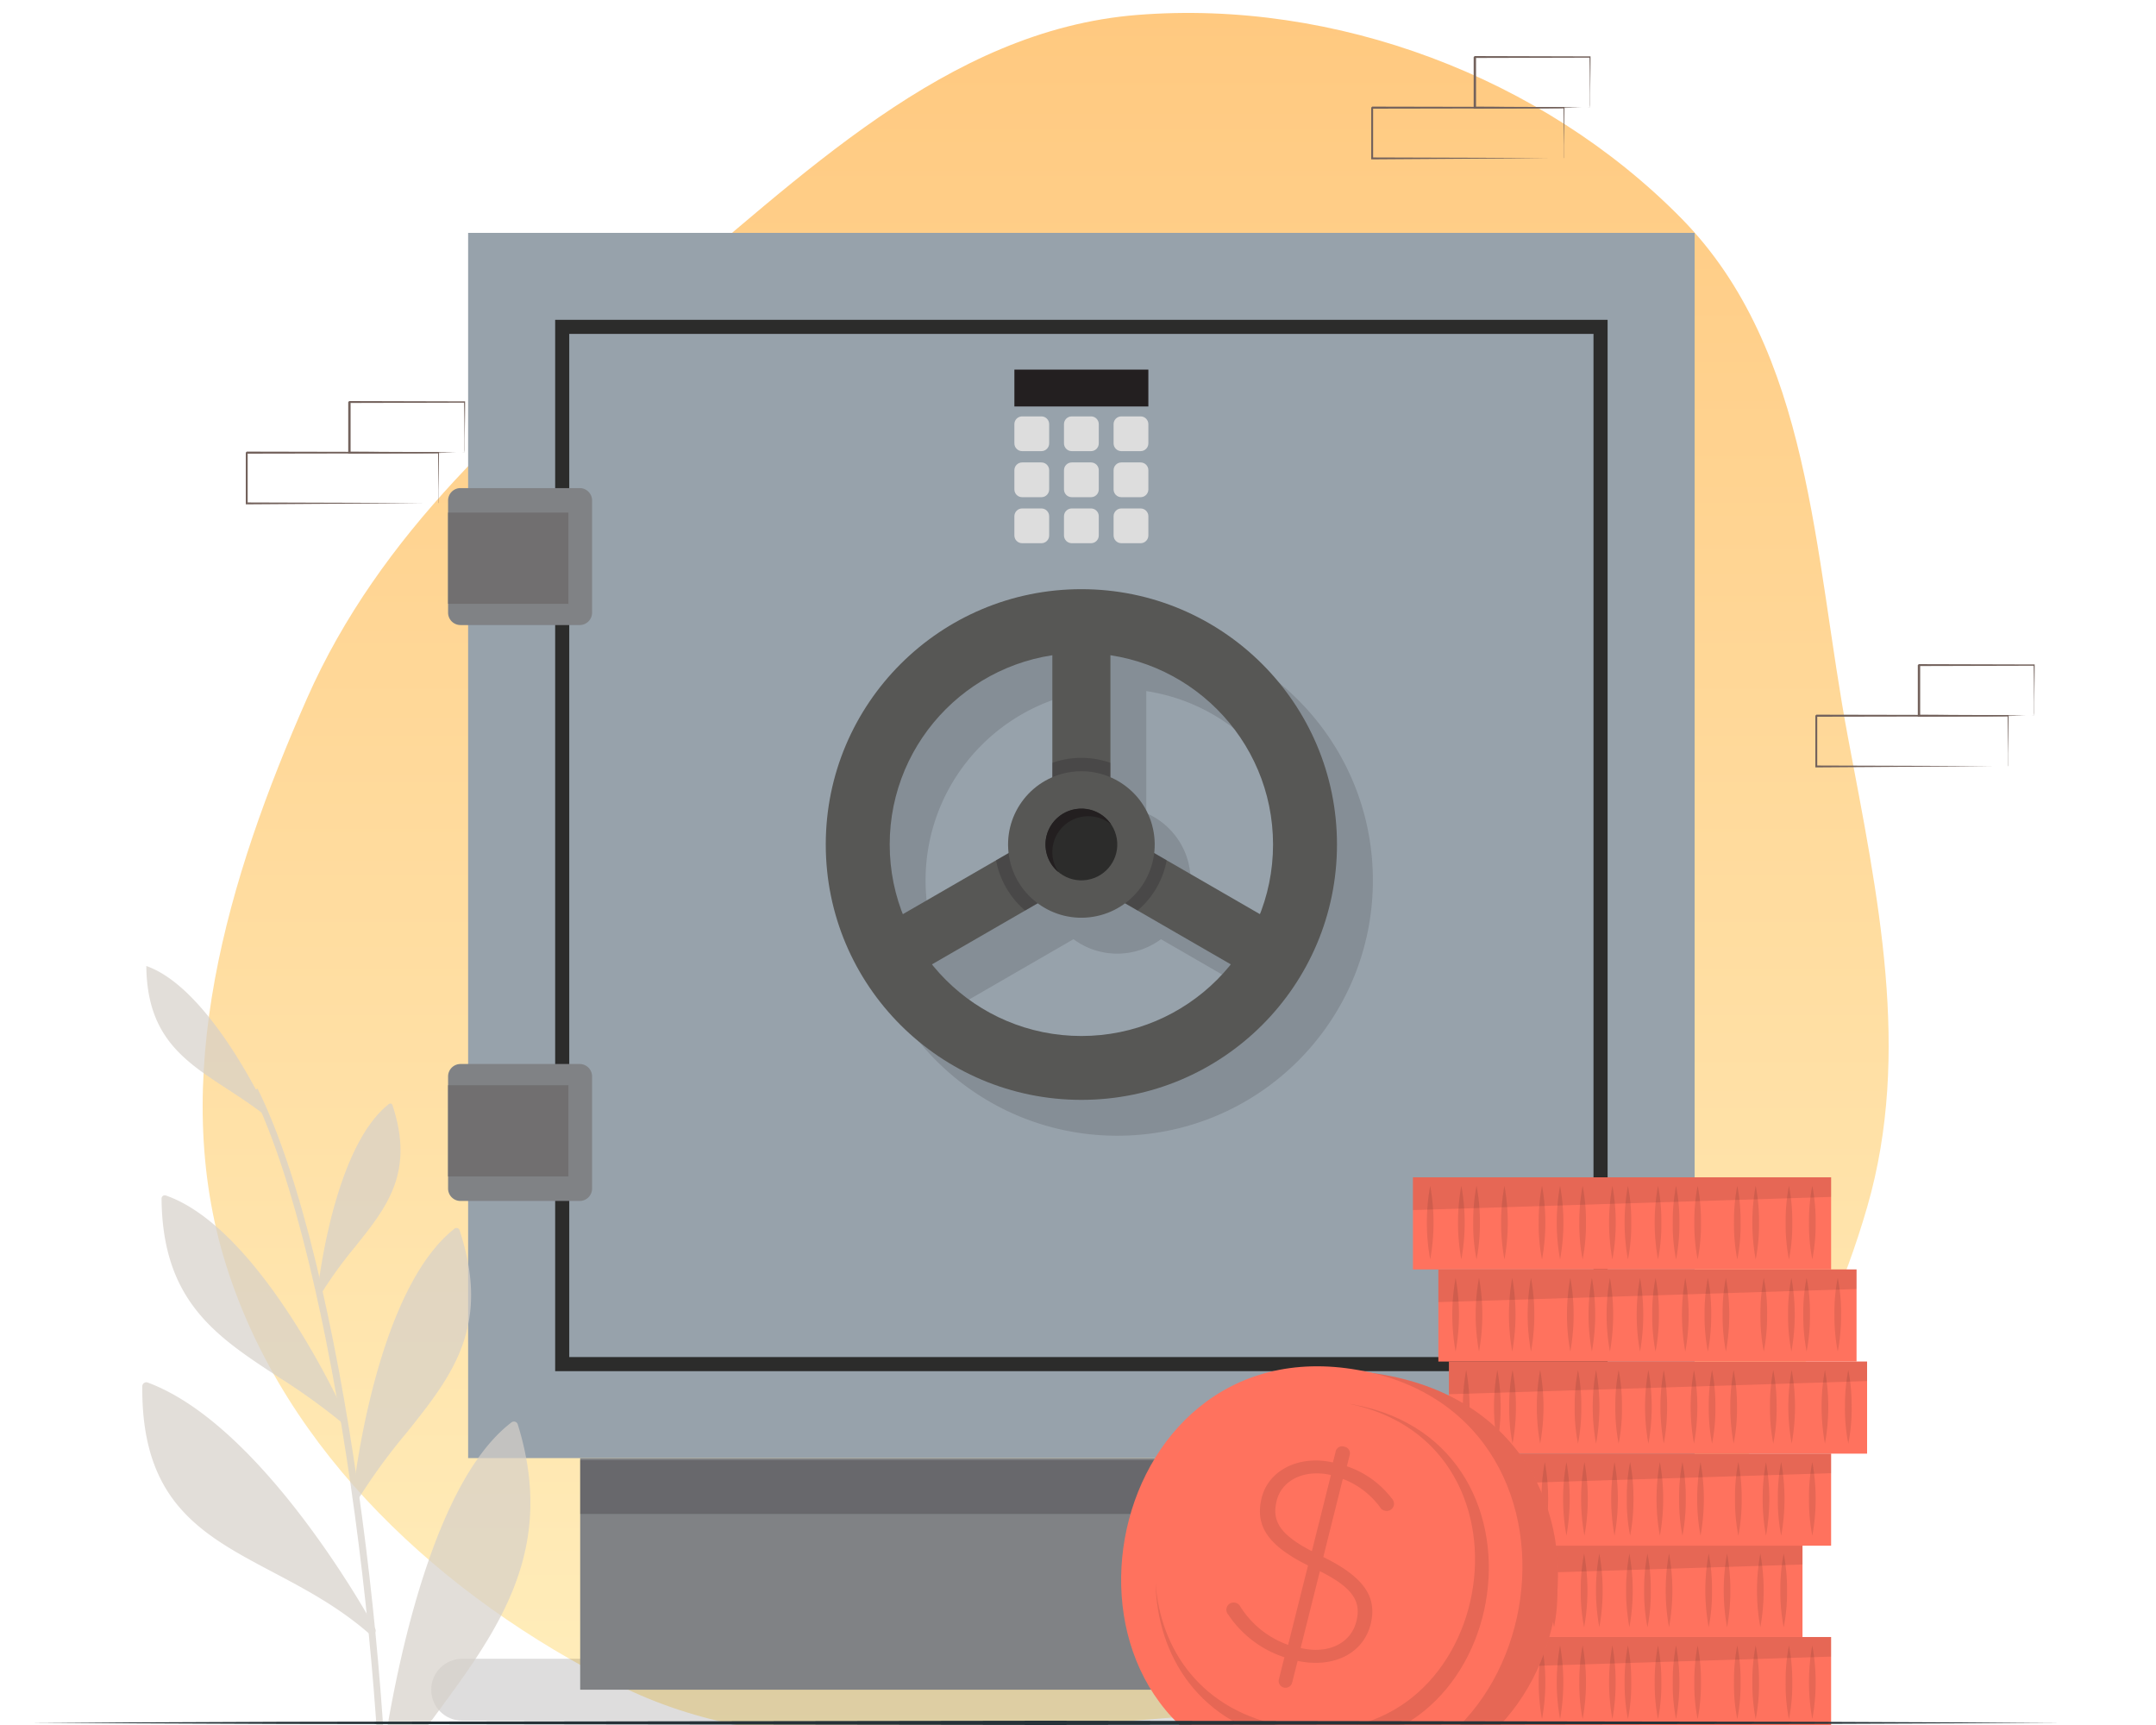 <svg width="500" height="400" fill="none" xmlns="http://www.w3.org/2000/svg"><g clip-path="url(#a)"><path fill-rule="evenodd" clip-rule="evenodd" d="M263.756 3.463c45.875-3.638 93.874 14.339 126.178 47.18 30.267 30.77 30.646 77.912 38.634 120.369 6.878 36.558 14.784 73.042 4.478 108.782-10.551 36.59-31.342 70.354-62.447 92.243-30.804 21.678-69.327 23.807-106.843 26.89-41.091 3.376-83.477 10.202-120.381-8.218-40.669-20.299-77.206-53.831-90.906-97.241-13.657-43.273.395-89.987 18.717-131.494 16.884-38.251 47.86-65.857 80.113-92.405 34.425-28.336 68.046-62.584 112.457-66.106Z" fill="url(#b)"/><g clip-path="url(#c)" fill="#73625C"><path d="M101.68 116.74V113.61c0-2-.05-5-.08-8.63l.14.14-44.52.08c.1-.1-.23.22.22-.23v11.79l-.22-.25 31.68.1 9.35.06h.1l-9.3.06-31.83.22H57v-12c.45-.45.12-.13.23-.23l44.44.09h.14v.14c0 3.71-.06 6.66-.08 8.71v2.86c-.01.07-.03.15-.05.22Z"/><path d="M107.71 104.97a.81.81 0 0 1 0-.22v-2.98c0-2.07 0-5-.09-8.56l.17.16-26.71.07.23-.23v11.75l-.31-.22 19.1.11 5.57.06h2.04c-.16.01-.33.01-.49 0h-1.46l-5.54.17-19.25.11h-.21V93.23l.23-.23 26.71.07h.16v.16c0 3.62-.07 6.57-.09 8.65v2.33c0 .25-.03.51-.06.76Z"/></g><g clip-path="url(#d)" fill="#73625C"><path d="M465.68 177.74V174.61c0-2-.05-5-.08-8.63l.14.14-44.52.08c.1-.1-.23.22.22-.23v11.79l-.22-.25 31.68.1 9.35.06h.1l-9.3.06-31.83.22H421v-12c.45-.45.12-.13.23-.23l44.44.09h.14v.14c0 3.71-.06 6.66-.08 8.71v2.86c-.01.07-.03.15-.05.22Z"/><path d="M471.71 165.97a.81.81 0 0 1 0-.22v-2.98c0-2.07 0-5-.09-8.56l.17.16-26.71.07.23-.23v11.75l-.31-.22 19.1.11 5.57.06h2.04c-.16.01-.33.01-.49 0h-1.46l-5.54.17-19.25.11h-.21v-11.96l.23-.23 26.71.07h.16v.16c0 3.62-.07 6.57-.09 8.65v2.33c0 .25-.03.51-.06.76Z"/></g><g clip-path="url(#e)" fill="#73625C"><path d="M362.68 36.74V33.61c0-2-.05-5-.08-8.63l.14.14-44.52.08c.1-.1-.23.22.22-.23v11.79l-.22-.25 31.68.1 9.35.06h.1l-9.3.06-31.83.22H318v-12c.45-.45.12-.13.23-.23l44.44.09h.14v.14c0 3.71-.06 6.66-.08 8.71v2.86c-.01.07-.03.15-.05.22Z"/><path d="M368.71 24.97a.81.81 0 0 1 0-.22v-2.98c0-2.07 0-5-.09-8.56l.17.16-26.71.07.23-.23v11.75l-.31-.22 19.1.11 5.57.06h2.04c-.16.01-.33.01-.49 0h-1.46l-5.54.17-19.25.11h-.21V13.23l.23-.23 26.71.07h.16v.16c0 3.62-.07 6.57-.09 8.65v2.33c0 .25-.03.51-.06.76Z"/></g><g clip-path="url(#f)"><path opacity=".15" d="M385.815 384.642h-278.63c-3.968 0-7.185 3.213-7.185 7.176v.005c0 3.964 3.217 7.177 7.185 7.177h278.63c3.968 0 7.185-3.213 7.185-7.177v-.005c0-3.963-3.217-7.176-7.185-7.176Z" fill="#231F20"/><path d="M367.014 338.11H134.55v53.708h232.464V338.11Z" fill="#808285"/><path opacity=".25" d="M367.014 338.572H134.55v12.489h232.464v-12.489Z" fill="#231F20"/><path d="M393 54H108.564v284.11H393V54Z" fill="#97A2AB"/><path d="M372.819 74.162H128.75v243.79h244.069V74.162Z" fill="#2C2C2B"/><path d="M369.549 77.424H132.016v237.261h237.533V77.425Z" fill="#97A2AB"/><path opacity=".15" d="M259.108 144.936c-32.737 0-59.279 26.507-59.279 59.211 0 32.704 26.537 59.21 59.279 59.21 32.741 0 59.278-26.506 59.278-59.21s-26.537-59.211-59.278-59.211Zm44.45 59.211c0 5.701-1.087 11.14-3.047 16.15l-21.623-12.494-2.9-1.674c.078-.653.117-1.31.117-1.982 0-6.992-4.231-12.99-10.271-15.595v-28.298c21.355 3.242 37.719 21.657 37.719 43.893h.005Zm-51.187-43.893v28.298c-6.039 2.605-10.27 8.608-10.27 15.595 0 .672.043 1.334.117 1.982l-2.896 1.674-21.623 12.494a44.188 44.188 0 0 1-3.047-16.15c0-22.236 16.364-40.655 37.719-43.893Zm6.732 88.297c-14.014 0-26.508-6.485-34.658-16.608l21.623-12.488 2.891-1.67a16.953 16.953 0 0 0 10.139 3.349c3.797 0 7.312-1.246 10.139-3.349l2.89 1.67 21.624 12.488c-8.146 10.123-20.639 16.608-34.658 16.608h.01Z" fill="#231F20"/><path d="M257.519 146.86h-13.468v37.992h13.468V146.86ZM296.603 214.527l-6.752 11.642-26.034-15.035-6.893-3.983 6.742-11.651 6.902 3.987 26.035 15.04ZM244.646 207.151l-6.893 3.983-26.035 15.035-6.751-11.642 26.035-15.04 6.902-3.987 6.742 11.651Z" fill="#575755"/><path opacity=".25" d="m237.904 195.5 6.742 11.651-6.893 3.983a19.996 19.996 0 0 1-6.751-11.647l6.902-3.987ZM257.519 184.852h-13.468v-7.961a19.882 19.882 0 0 1 6.731-1.159c2.365 0 4.626.404 6.732 1.159v7.961h.005ZM270.568 199.487a20.024 20.024 0 0 1-6.751 11.647l-6.893-3.983 6.742-11.651 6.902 3.987Z" fill="#231F20"/><path d="M253.51 212.587c9.269-1.503 15.563-10.227 14.059-19.485-1.505-9.258-10.238-15.545-19.507-14.042-9.269 1.503-15.563 10.226-14.059 19.484 1.505 9.258 10.238 15.545 19.507 14.043Z" fill="#575755"/><path d="M250.782 136.62c-32.737 0-59.278 26.507-59.278 59.211 0 32.704 26.537 59.211 59.278 59.211 32.742 0 59.279-26.507 59.279-59.211 0-32.704-26.537-59.211-59.279-59.211Zm0 103.61c-24.547 0-44.45-19.879-44.45-44.399s19.903-44.399 44.45-44.399c24.548 0 44.451 19.879 44.451 44.399s-19.903 44.399-44.451 44.399Z" fill="#575755"/><path d="M252.12 204.032c4.539-.736 7.621-5.008 6.884-9.541-.737-4.534-5.013-7.612-9.552-6.876-4.539.735-7.621 5.007-6.884 9.541.737 4.533 5.013 7.612 9.552 6.876Z" fill="#2C2C2B"/><path d="M244.051 197.584c0-4.592 3.729-8.316 8.326-8.316 2.018 0 3.87.72 5.313 1.913a8.326 8.326 0 0 0-6.902-3.666c-4.597 0-8.326 3.725-8.326 8.316a8.303 8.303 0 0 0 3.012 6.403 8.283 8.283 0 0 1-1.423-4.65ZM266.317 85.711h-31.07v8.54h31.07v-8.54Z" fill="#231F20"/><path d="M241.516 96.554h-4.47c-.994 0-1.799.805-1.799 1.797v4.465c0 .992.805 1.796 1.799 1.796h4.47c.993 0 1.798-.804 1.798-1.796v-4.465c0-.992-.805-1.797-1.798-1.797ZM253.02 96.554h-4.47c-.994 0-1.799.805-1.799 1.797v4.465c0 .992.805 1.796 1.799 1.796h4.47c.993 0 1.798-.804 1.798-1.796v-4.465c0-.992-.805-1.797-1.798-1.797ZM264.518 96.554h-4.465c-.993 0-1.799.805-1.799 1.797v4.465c0 .992.806 1.796 1.799 1.796h4.465c.993 0 1.799-.804 1.799-1.796v-4.465c0-.992-.806-1.797-1.799-1.797ZM241.516 107.232h-4.47c-.994 0-1.799.804-1.799 1.796v4.465c0 .992.805 1.797 1.799 1.797h4.47c.993 0 1.798-.805 1.798-1.797v-4.465c0-.992-.805-1.796-1.798-1.796ZM253.02 107.232h-4.47c-.994 0-1.799.804-1.799 1.796v4.465c0 .992.805 1.797 1.799 1.797h4.47c.993 0 1.798-.805 1.798-1.797v-4.465c0-.992-.805-1.796-1.798-1.796ZM264.518 107.232h-4.465c-.993 0-1.799.804-1.799 1.796v4.465c0 .992.806 1.797 1.799 1.797h4.465c.993 0 1.799-.805 1.799-1.797v-4.465c0-.992-.806-1.796-1.799-1.796ZM241.516 117.904h-4.47c-.994 0-1.799.805-1.799 1.797v4.465c0 .992.805 1.796 1.799 1.796h4.47c.993 0 1.798-.804 1.798-1.796v-4.465c0-.992-.805-1.797-1.798-1.797ZM253.02 117.904h-4.47c-.994 0-1.799.805-1.799 1.797v4.465c0 .992.805 1.796 1.799 1.796h4.47c.993 0 1.798-.804 1.798-1.796v-4.465c0-.992-.805-1.797-1.798-1.797ZM264.518 117.904h-4.465c-.993 0-1.799.805-1.799 1.797v4.465c0 .992.806 1.796 1.799 1.796h4.465c.993 0 1.799-.804 1.799-1.796v-4.465c0-.992-.806-1.797-1.799-1.797Z" fill="#DDD"/><path d="M134.428 113.181H106.8a2.885 2.885 0 0 0-2.886 2.883v25.995a2.884 2.884 0 0 0 2.886 2.882h27.628a2.884 2.884 0 0 0 2.886-2.882v-25.995a2.885 2.885 0 0 0-2.886-2.883Z" fill="#808285"/><path d="M131.82 118.863h-27.906v21.151h27.906v-21.151Z" fill="#716F70"/><path d="M134.428 246.725H106.8a2.885 2.885 0 0 0-2.886 2.883v25.995a2.884 2.884 0 0 0 2.886 2.882h27.628a2.884 2.884 0 0 0 2.886-2.882v-25.995a2.885 2.885 0 0 0-2.886-2.883Z" fill="#808285"/><path d="M131.82 251.648h-27.906v21.15h27.906v-21.15Z" fill="#716F70"/></g><g style="mix-blend-mode:multiply" opacity=".7" clip-path="url(#g)" fill="#D6D0C9"><path d="M90.022 443c1.384-48.707-9.97-149.544-30.285-190.56l-1.339.663c19.55 39.388 31.58 140.738 30.076 189.852l1.548.045Z"/><path d="M82.504 347.109s4.977-47.153 23.353-61.615c9.85 29.767-10.33 40.021-23.353 61.615Z"/><path d="M82.504 347.863c.27 0 .51-.135.646-.362a136.922 136.922 0 0 1 11.008-15.109c10.631-13.285 19.819-24.776 12.421-47.124a.755.755 0 0 0-.497-.482.73.73 0 0 0-.676.12c-18.421 14.507-23.429 60.198-23.624 62.143a.726.726 0 0 0 .496.784l.225.03Zm22.977-61.087c6.511 20.885-2.316 31.923-12.511 44.666-3.113 3.89-6.316 7.886-9.278 12.395 1.443-10.797 7.308-44.62 21.789-57.061ZM79.782 329.24s-19.55-43.595-41.564-51.27c.3 31.32 22.27 35.075 41.564 51.27Z"/><path d="M79.782 329.994a.75.75 0 0 0 .752-.724.82.82 0 0 0-.076-.331c-.796-1.795-19.88-43.987-41.984-51.723a.754.754 0 0 0-.692.09.787.787 0 0 0-.316.619c.21 23.81 12.662 31.953 27.068 41.363a148.868 148.868 0 0 1 14.721 10.555c.15.106.346.166.527.151Zm-40.797-50.969c17.774 7.148 33.925 37.82 38.692 47.561-4.106-3.197-8.256-5.911-12.301-8.55-13.835-9.048-25.805-16.859-26.391-39.011ZM88.835 413.474s7.518-65.596 30.345-82.937c11.429 36.688-13.94 56.789-30.346 82.937Z"/><path d="M88.835 414.394a.907.907 0 0 0 .782-.422c3.503-5.595 7.518-10.978 11.323-16.18 14.526-19.694 28.241-38.272 19.128-67.512a.927.927 0 0 0-.602-.603.94.94 0 0 0-.842.151c-22.857 17.357-30.39 80.841-30.707 83.541a.937.937 0 0 0 .617.98c.09.03.195.045.3.045Zm29.864-82.259c8.03 27.596-5.218 45.556-19.233 64.556-3.007 4.162-6.225 8.429-9.173 12.847 2.045-14.25 10.151-62.067 28.406-77.403ZM86.203 378.113s-25.428-46.747-52.27-56.669c-.346 38.407 29.007 36.417 52.27 56.669Z"/><path d="M86.203 379.033a.93.93 0 0 0 .812-1.373c-1.038-1.915-25.91-47.138-52.767-57.076a.92.92 0 0 0-1.188.558.98.98 0 0 0-.06.302c-.24 26.977 13.91 34.457 30.286 43.112 7.443 3.936 15.127 7.992 22.315 14.25a.878.878 0 0 0 .602.227Zm-51.354-56.232c20.978 8.686 41.158 39.916 48.12 51.436a132.596 132.596 0 0 0-18.766-11.309c-15.624-8.234-29.098-15.366-29.354-40.127ZM74.233 299.413s3.459-32.889 16.286-42.977c6.872 20.765-7.203 27.927-16.286 42.977Z"/><path d="M74.233 299.941c.18 0 .346-.106.436-.257a99.252 99.252 0 0 1 7.67-10.555c7.428-9.274 13.834-17.282 8.676-32.874a.566.566 0 0 0-.346-.347.6.6 0 0 0-.481.091c-12.842 10.118-16.346 41.996-16.541 43.353a.51.51 0 0 0 .345.543c.075.046.15.061.24.046Zm16.015-42.615c4.511 14.582-1.61 22.272-8.722 31.154-2.18 2.714-4.406 5.519-6.481 8.656 1.068-7.525 5.113-31.094 15.203-39.81ZM62.925 259.799S49.39 229.398 33.932 224c.196 21.88 15.534 24.58 28.993 35.799Z"/></g><g clip-path="url(#h)"><path d="M424.654 379.598h-96.978v21.359h96.978v-21.359Z" fill="#FF725E"/><g opacity=".1" fill="#000"><path d="M331.679 381.547a47.572 47.572 0 0 1 0 17.093 47.572 47.572 0 0 1 0-17.093ZM338.901 381.547a47.618 47.618 0 0 1 0 17.093 47.572 47.572 0 0 1 0-17.093ZM342.427 381.547a47.572 47.572 0 0 1 0 17.093 47.572 47.572 0 0 1 0-17.093ZM361.798 381.547a49.022 49.022 0 0 1 0 17.093 47.572 47.572 0 0 1 0-17.093ZM367.033 381.547a47.572 47.572 0 0 1 0 17.093 40.746 40.746 0 0 1-.769-8.547c-.031-2.869.23-5.723.769-8.546ZM388.699 381.547a47.572 47.572 0 0 1 0 17.093 40.813 40.813 0 0 1-.77-8.547 43.026 43.026 0 0 1 .77-8.546ZM393.703 381.547c.539 2.823.801 5.677.77 8.546a42.929 42.929 0 0 1-.77 8.547 40.813 40.813 0 0 1-.77-8.547c-.03-2.869.231-5.723.77-8.546ZM402.896 381.547c.539 2.823.801 5.677.77 8.546a42.929 42.929 0 0 1-.77 8.547 40.813 40.813 0 0 1-.77-8.547c-.03-2.869.231-5.723.77-8.546ZM384.511 381.547c.539 2.823.8 5.677.77 8.546a40.813 40.813 0 0 1-.77 8.547 42.929 42.929 0 0 1-.77-8.547 43.026 43.026 0 0 1 .77-8.546ZM348.894 381.547a48.095 48.095 0 0 1 0 17.063 47.623 47.623 0 0 1 0-17.094v.031ZM373.932 381.547a49.022 49.022 0 0 1 0 17.093 47.572 47.572 0 0 1 0-17.093ZM377.535 381.547c.539 2.823.801 5.677.77 8.546a40.813 40.813 0 0 1-.77 8.547 42.929 42.929 0 0 1-.77-8.547 43.026 43.026 0 0 1 .77-8.546ZM414.876 381.547c.539 2.823.801 5.677.77 8.546a40.746 40.746 0 0 1-.77 8.547 40.813 40.813 0 0 1-.77-8.547 43.026 43.026 0 0 1 .77-8.546ZM420.296 381.547a47.572 47.572 0 0 1 0 17.093 47.618 47.618 0 0 1 0-17.093ZM407.162 381.547a43.1 43.1 0 0 1 .769 8.546 40.746 40.746 0 0 1-.769 8.547 42.929 42.929 0 0 1-.77-8.547 43.026 43.026 0 0 1 .77-8.546ZM357.61 381.547a47.618 47.618 0 0 1 0 17.093 47.572 47.572 0 0 1 0-17.093Z"/></g><path opacity=".1" d="M424.639 379.598v4.542l-96.963 3.038v-7.58h96.963Z" fill="#000"/><path d="M418.018 358.238h-96.979v21.36h96.979v-21.36Z" fill="#FF725E"/><g opacity=".1" fill="#000"><path d="M325.043 360.249a47.535 47.535 0 0 1 0 17.078 40.605 40.605 0 0 1-.77-8.532 41.77 41.77 0 0 1 .77-8.546ZM332.264 360.249a47.49 47.49 0 0 1 0 17.078 40.672 40.672 0 0 1-.77-8.532c-.03-2.869.216-5.738.77-8.546ZM335.791 360.249c.539 2.823.8 5.677.77 8.546a40.672 40.672 0 0 1-.77 8.532 40.605 40.605 0 0 1-.77-8.532 43.026 43.026 0 0 1 .77-8.546ZM355.162 360.249a47.49 47.49 0 0 1 0 17.078 47.49 47.49 0 0 1 0-17.078ZM360.397 360.249a41.77 41.77 0 0 1 .77 8.546 40.605 40.605 0 0 1-.77 8.532 42.854 42.854 0 0 1-.77-8.532c-.03-2.869.231-5.723.77-8.546ZM382.063 360.249a41.84 41.84 0 0 1 .77 8.546 40.672 40.672 0 0 1-.77 8.532 42.78 42.78 0 0 1-.77-8.532 43.026 43.026 0 0 1 .77-8.546ZM387.067 360.249a47.49 47.49 0 0 1 0 17.078 47.535 47.535 0 0 1 0-17.078ZM396.26 360.249a41.84 41.84 0 0 1 .77 8.546 40.672 40.672 0 0 1-.77 8.532 47.49 47.49 0 0 1 0-17.078ZM377.874 360.249a47.49 47.49 0 0 1 0 17.078 47.535 47.535 0 0 1 0-17.078ZM342.197 360.249a47.535 47.535 0 0 1 0 17.078 47.49 47.49 0 0 1 0-17.078ZM367.373 360.249a47.535 47.535 0 0 1 0 17.078 40.605 40.605 0 0 1-.77-8.532 41.77 41.77 0 0 1 .77-8.546ZM370.899 360.249a47.535 47.535 0 0 1 0 17.078 47.49 47.49 0 0 1 0-17.078ZM408.24 360.249a47.535 47.535 0 0 1 0 17.078 47.49 47.49 0 0 1 0-17.078ZM413.66 360.249c.539 2.823.801 5.677.77 8.546a40.672 40.672 0 0 1-.77 8.532 42.78 42.78 0 0 1-.77-8.532 43.026 43.026 0 0 1 .77-8.546ZM400.525 360.249a47.49 47.49 0 0 1 0 17.078 47.535 47.535 0 0 1 0-17.078ZM350.973 360.249c.539 2.823.801 5.677.77 8.546a42.78 42.78 0 0 1-.77 8.532 40.672 40.672 0 0 1-.77-8.532c-.03-2.869.231-5.723.77-8.546Z"/></g><path opacity=".1" d="M418.018 358.238v4.542l-96.979 3.054v-7.596h96.979Z" fill="#000"/><path d="M433 315.719h-96.979v21.359H433v-21.359Z" fill="#FF725E"/><g opacity=".1" fill="#000"><path d="M340.025 317.668a47.49 47.49 0 0 1 0 17.078 47.535 47.535 0 0 1 0-17.078ZM347.247 317.668a47.49 47.49 0 0 1 0 17.078 47.49 47.49 0 0 1 0-17.078ZM350.773 317.668a43.03 43.03 0 0 1 .77 8.547 42.777 42.777 0 0 1-.77 8.531 40.668 40.668 0 0 1-.77-8.531 43.03 43.03 0 0 1 .77-8.547ZM370.144 317.668a47.49 47.49 0 0 1 0 17.078 47.535 47.535 0 0 1 0-17.078ZM375.38 317.668c.539 2.823.8 5.677.77 8.547a40.668 40.668 0 0 1-.77 8.531 42.777 42.777 0 0 1-.77-8.531 43.03 43.03 0 0 1 .77-8.547ZM397.045 317.668c.539 2.808.801 5.677.77 8.547a40.602 40.602 0 0 1-.77 8.531 42.85 42.85 0 0 1-.77-8.531c-.03-2.87.231-5.724.77-8.547ZM402.05 317.668c.539 2.808.8 5.677.77 8.547a40.668 40.668 0 0 1-.77 8.531 47.49 47.49 0 0 1 0-17.078ZM411.243 317.668c.539 2.808.8 5.677.769 8.547a40.6 40.6 0 0 1-.769 8.531 42.777 42.777 0 0 1-.77-8.531 43.03 43.03 0 0 1 .77-8.547ZM392.857 317.668a47.535 47.535 0 0 1 0 17.078 47.49 47.49 0 0 1 0-17.078ZM357.179 317.668a47.49 47.49 0 0 1 0 17.078 47.49 47.49 0 0 1 0-17.078ZM382.278 317.668a47.49 47.49 0 0 1 0 17.078 47.49 47.49 0 0 1 0-17.078ZM385.85 317.668a47.49 47.49 0 0 1 0 17.078 47.535 47.535 0 0 1 0-17.078ZM423.222 317.668a47.49 47.49 0 0 1 0 17.078 47.535 47.535 0 0 1 0-17.078ZM428.642 317.668a43.03 43.03 0 0 1 .77 8.547 40.602 40.602 0 0 1-.77 8.531 40.668 40.668 0 0 1-.77-8.531c-.03-2.87.231-5.724.77-8.547ZM415.508 317.668a47.535 47.535 0 0 1 0 17.078 47.49 47.49 0 0 1 0-17.078ZM365.956 317.668c.539 2.823.8 5.677.77 8.547a42.85 42.85 0 0 1-.77 8.531 40.602 40.602 0 0 1-.77-8.531c-.031-2.87.231-5.739.77-8.547Z"/></g><path opacity=".1" d="M433 315.719v4.527l-96.979 3.053v-7.58H433Z" fill="#000"/><path d="M430.552 294.359h-96.979v21.36h96.979v-21.36Z" fill="#FF725E"/><g opacity=".1" fill="#000"><path d="M426.194 313.402a43.043 43.043 0 0 1-.77-8.547 40.686 40.686 0 0 1 .77-8.547c.554 2.808.816 5.678.769 8.547a43.042 43.042 0 0 1-.769 8.547ZM418.972 313.402a43.043 43.043 0 0 1-.77-8.547 40.82 40.82 0 0 1 .77-8.547 40.82 40.82 0 0 1 .77 8.547 43.043 43.043 0 0 1-.77 8.547ZM415.446 313.402a42.936 42.936 0 0 1-.77-8.547 40.686 40.686 0 0 1 .77-8.547 47.623 47.623 0 0 1 0 17.094ZM396.075 313.402a43.043 43.043 0 0 1-.77-8.547 43.036 43.036 0 0 1 .77-8.547 40.82 40.82 0 0 1 .77 8.547 43.118 43.118 0 0 1-.77 8.547ZM390.839 313.402a47.623 47.623 0 0 1 0-17.094 47.578 47.578 0 0 1 0 17.094ZM369.174 313.402a47.578 47.578 0 0 1 0-17.094 47.623 47.623 0 0 1 0 17.094ZM364.169 313.402a47.623 47.623 0 0 1 0-17.094 47.578 47.578 0 0 1 0 17.094ZM355.054 313.402a47.578 47.578 0 0 1 0-17.094 47.623 47.623 0 0 1 0 17.094ZM373.362 313.402a47.578 47.578 0 0 1 0-17.094 49.028 49.028 0 0 1 0 17.094ZM409.04 313.402a43.043 43.043 0 0 1-.77-8.547 43.036 43.036 0 0 1 .77-8.547 40.82 40.82 0 0 1 .77 8.547 42.936 42.936 0 0 1-.77 8.547ZM383.941 313.402a43.043 43.043 0 0 1-.77-8.547 43.036 43.036 0 0 1 .77-8.547 40.82 40.82 0 0 1 .77 8.547 43.043 43.043 0 0 1-.77 8.547ZM380.338 313.402a47.578 47.578 0 0 1 0-17.094 49.028 49.028 0 0 1 0 17.094ZM342.997 313.402a47.578 47.578 0 0 1 0-17.094 47.578 47.578 0 0 1 0 17.094ZM337.576 313.402a47.623 47.623 0 0 1 0-17.094 47.578 47.578 0 0 1 0 17.094ZM350.711 313.402a47.623 47.623 0 0 1 0-17.094 49.028 49.028 0 0 1 0 17.094ZM400.263 313.402a42.936 42.936 0 0 1-.77-8.547 40.82 40.82 0 0 1 .77-8.547 47.578 47.578 0 0 1 0 17.094Z"/></g><path opacity=".1" d="M430.552 294.359v4.542l-96.979 3.039v-7.581h96.979Z" fill="#000"/><path d="M424.654 273h-96.978v21.359h96.978V273Z" fill="#FF725E"/><g opacity=".1" fill="#000"><path d="M331.679 274.964a47.49 47.49 0 0 1 0 17.078 47.49 47.49 0 0 1 0-17.078ZM338.901 274.964a47.535 47.535 0 0 1 0 17.078 47.49 47.49 0 0 1 0-17.078ZM342.427 274.964c.539 2.823.801 5.678.77 8.547a42.777 42.777 0 0 1-.77 8.531 40.668 40.668 0 0 1-.77-8.531 41.85 41.85 0 0 1 .77-8.547ZM361.798 274.964a47.49 47.49 0 0 1 0 17.078 47.49 47.49 0 0 1 0-17.078ZM367.033 274.964c.539 2.823.801 5.678.77 8.547a42.777 42.777 0 0 1-.77 8.531 40.6 40.6 0 0 1-.769-8.531c-.031-2.869.23-5.724.769-8.547ZM388.699 274.964c.539 2.823.801 5.678.77 8.547a42.777 42.777 0 0 1-.77 8.531 40.668 40.668 0 0 1-.77-8.531 43.036 43.036 0 0 1 .77-8.547ZM393.704 274.964c.554 2.808.8 5.678.769 8.547a40.6 40.6 0 0 1-.769 8.531 42.777 42.777 0 0 1-.77-8.531 43.036 43.036 0 0 1 .77-8.547ZM402.896 274.964c.539 2.823.801 5.678.77 8.547a40.602 40.602 0 0 1-.77 8.531 42.85 42.85 0 0 1-.77-8.531c-.03-2.869.231-5.724.77-8.547ZM384.511 274.964c.554 2.808.8 5.678.769 8.547a40.6 40.6 0 0 1-.769 8.531 47.49 47.49 0 0 1 0-17.078ZM348.894 274.964a47.49 47.49 0 0 1 0 17.078 47.535 47.535 0 0 1 0-17.078ZM373.932 274.964a47.49 47.49 0 0 1 0 17.078 47.49 47.49 0 0 1 0-17.078ZM377.535 274.964a41.85 41.85 0 0 1 .77 8.547 40.668 40.668 0 0 1-.77 8.531 47.49 47.49 0 0 1 0-17.078ZM414.876 274.964a41.78 41.78 0 0 1 .77 8.547 40.602 40.602 0 0 1-.77 8.531 42.85 42.85 0 0 1-.77-8.531c-.03-2.869.231-5.724.77-8.547ZM420.296 274.964c.539 2.823.801 5.678.77 8.547a42.777 42.777 0 0 1-.77 8.531 40.668 40.668 0 0 1-.77-8.531 41.85 41.85 0 0 1 .77-8.547ZM407.161 274.964a41.78 41.78 0 0 1 .77 8.547 40.535 40.535 0 0 1-.77 8.531 47.535 47.535 0 0 1 0-17.078ZM357.61 274.964a47.535 47.535 0 0 1 0 17.078 40.535 40.535 0 0 1-.77-8.531 41.78 41.78 0 0 1 .77-8.547Z"/></g><path opacity=".1" d="M424.654 273v4.542l-96.978 3.053V273h96.978Z" fill="#000"/><path d="M424.654 337.063h-96.978v21.359h96.978v-21.359Z" fill="#FF725E"/><g opacity=".1" fill="#000"><path d="M420.296 356.105a41.84 41.84 0 0 1-.77-8.546c-.046-2.87.216-5.724.77-8.532a47.49 47.49 0 0 1 0 17.078ZM413.074 356.105a41.84 41.84 0 0 1-.769-8.546c-.047-2.87.215-5.724.769-8.532a47.49 47.49 0 0 1 0 17.078ZM409.548 356.105a47.49 47.49 0 0 1 0-17.078 47.49 47.49 0 0 1 0 17.078ZM390.177 356.105a41.84 41.84 0 0 1-.769-8.546c-.047-2.87.215-5.724.769-8.532a42.78 42.78 0 0 1 .77 8.532 43.026 43.026 0 0 1-.77 8.546ZM384.942 356.105a47.49 47.49 0 0 1 0-17.078 47.535 47.535 0 0 1 0 17.078ZM363.276 356.105a47.535 47.535 0 0 1 0-17.078 48.936 48.936 0 0 1 0 17.078ZM358.257 356.105a47.49 47.49 0 0 1 0-17.078 47.535 47.535 0 0 1 0 17.078ZM349.064 356.105a48.936 48.936 0 0 1 0-17.078 47.535 47.535 0 0 1 0 17.078ZM367.45 356.105a47.49 47.49 0 0 1 0-17.078 47.535 47.535 0 0 1 0 17.078ZM403.143 356.105a41.77 41.77 0 0 1-.77-8.546c-.046-2.87.215-5.724.77-8.532a42.78 42.78 0 0 1 .77 8.532 43.026 43.026 0 0 1-.77 8.546ZM378.043 356.105a41.84 41.84 0 0 1-.77-8.546c-.046-2.87.216-5.724.77-8.532a42.78 42.78 0 0 1 .77 8.532 43.026 43.026 0 0 1-.77 8.546ZM374.425 356.105a47.49 47.49 0 0 1 0-17.078 47.535 47.535 0 0 1 0 17.078ZM337.084 356.105a47.49 47.49 0 0 1 0-17.078 47.49 47.49 0 0 1 0 17.078ZM331.679 356.105a47.49 47.49 0 0 1 0-17.078 47.49 47.49 0 0 1 0 17.078ZM344.798 356.105a47.49 47.49 0 0 1 0-17.078 47.49 47.49 0 0 1 0 17.078ZM394.366 356.105a47.49 47.49 0 0 1 0-17.078 47.535 47.535 0 0 1 0 17.078Z"/></g><path opacity=".1" d="M424.654 337.063v4.542l-96.978 3.053v-7.595h96.978Z" fill="#000"/><path d="M321.054 318.819c63.826 11.416 46.981 105.646-16.938 94.214-63.918-11.431-47.011-105.692 16.938-94.214Z" fill="#FF725E"/><path opacity=".1" d="M321.054 318.819c63.826 11.416 46.981 105.646-16.938 94.214-63.918-11.431-47.011-105.692 16.938-94.214Z" fill="#000"/><path d="M315.018 317.698c60.839 10.88 43.962 105.11-16.938 94.215-60.9-10.894-43.962-105.109 16.938-94.215Z" fill="#FF725E"/><path opacity=".1" d="M267.992 367.015c.323 16.803 10.07 33.129 31.628 36.888 50.568 9.038 64.565-69.172 14.074-78.256-.323 0-.662-.123-.986-.154 47.335 9.437 33.769 83.459-14.443 74.835-19.741-3.452-29.226-17.953-30.273-33.313Z" fill="#000"/><path d="M311.831 335.483c.831.168 1.37.982 1.201 1.81 0 .046-.016.077-.031.123l-.647 2.593a21.808 21.808 0 0 1 10.363 7.396c.462.445.662 1.09.524 1.703a1.709 1.709 0 0 1-2.094 1.197 1.525 1.525 0 0 1-1.047-.736 19.112 19.112 0 0 0-8.685-6.629l-4.527 18.106c9.347 4.604 12.58 9.207 10.979 15.575-1.709 6.859-8.7 10.265-16.938 8.516l-1.263 5.033a1.59 1.59 0 0 1-1.925 1.151 1.585 1.585 0 0 1-1.155-1.918l1.279-5.11a25.039 25.039 0 0 1-13.027-9.897 1.67 1.67 0 0 1 .123-2.363 1.678 1.678 0 0 1 1.524-.384c.431.093.816.353 1.063.737a21.704 21.704 0 0 0 11.179 9.038l4.619-18.413c-9.239-4.604-12.318-9.115-10.779-15.575 1.54-6.46 8.593-10.097 16.554-8.317l.616-2.455a1.535 1.535 0 0 1 1.77-1.273c.108.015.231.046.324.092Zm-7.592 24.213 4.42-17.661c-6.329-1.427-11.41 1.289-12.581 5.938-1.078 4.404.308 7.672 8.161 11.723Zm1.864 4.603-4.466 17.846c6.529 1.534 11.687-1.212 12.904-6.138 1.139-4.404-.447-7.687-8.423-11.661v-.047h-.015Z" fill="#000" opacity=".1"/></g><path d="m7 399.505 58.875-.252 58.875-.091L242.5 399l117.75.162 58.875.091 58.875.252-58.875.242-58.875.091L242.5 400l-117.75-.162-58.875-.091L7 399.505Z" fill="#263238"/></g><defs><clipPath id="a"><path fill="#fff" d="M0 0h500v400H0z"/></clipPath><clipPath id="c"><path fill="#fff" transform="translate(57 93)" d="M0 0h50.86v23.95H0z"/></clipPath><clipPath id="d"><path fill="#fff" transform="translate(421 154)" d="M0 0h50.86v23.95H0z"/></clipPath><clipPath id="e"><path fill="#fff" transform="translate(318 13)" d="M0 0h50.86v23.95H0z"/></clipPath><clipPath id="f"><path fill="#fff" transform="translate(100 54)" d="M0 0h293v345H0z"/></clipPath><clipPath id="g"><path fill="#fff" transform="matrix(-1 0 0 1 123 224)" d="M0 0h90v219H0z"/></clipPath><clipPath id="h"><path fill="#fff" transform="translate(260 273)" d="M0 0h173v141H0z"/></clipPath><linearGradient id="b" x1="242.5" y1="3" x2="242.5" y2="403" gradientUnits="userSpaceOnUse"><stop stop-color="#FFC980"/><stop offset="1" stop-color="#FFEEBC"/></linearGradient></defs></svg>
